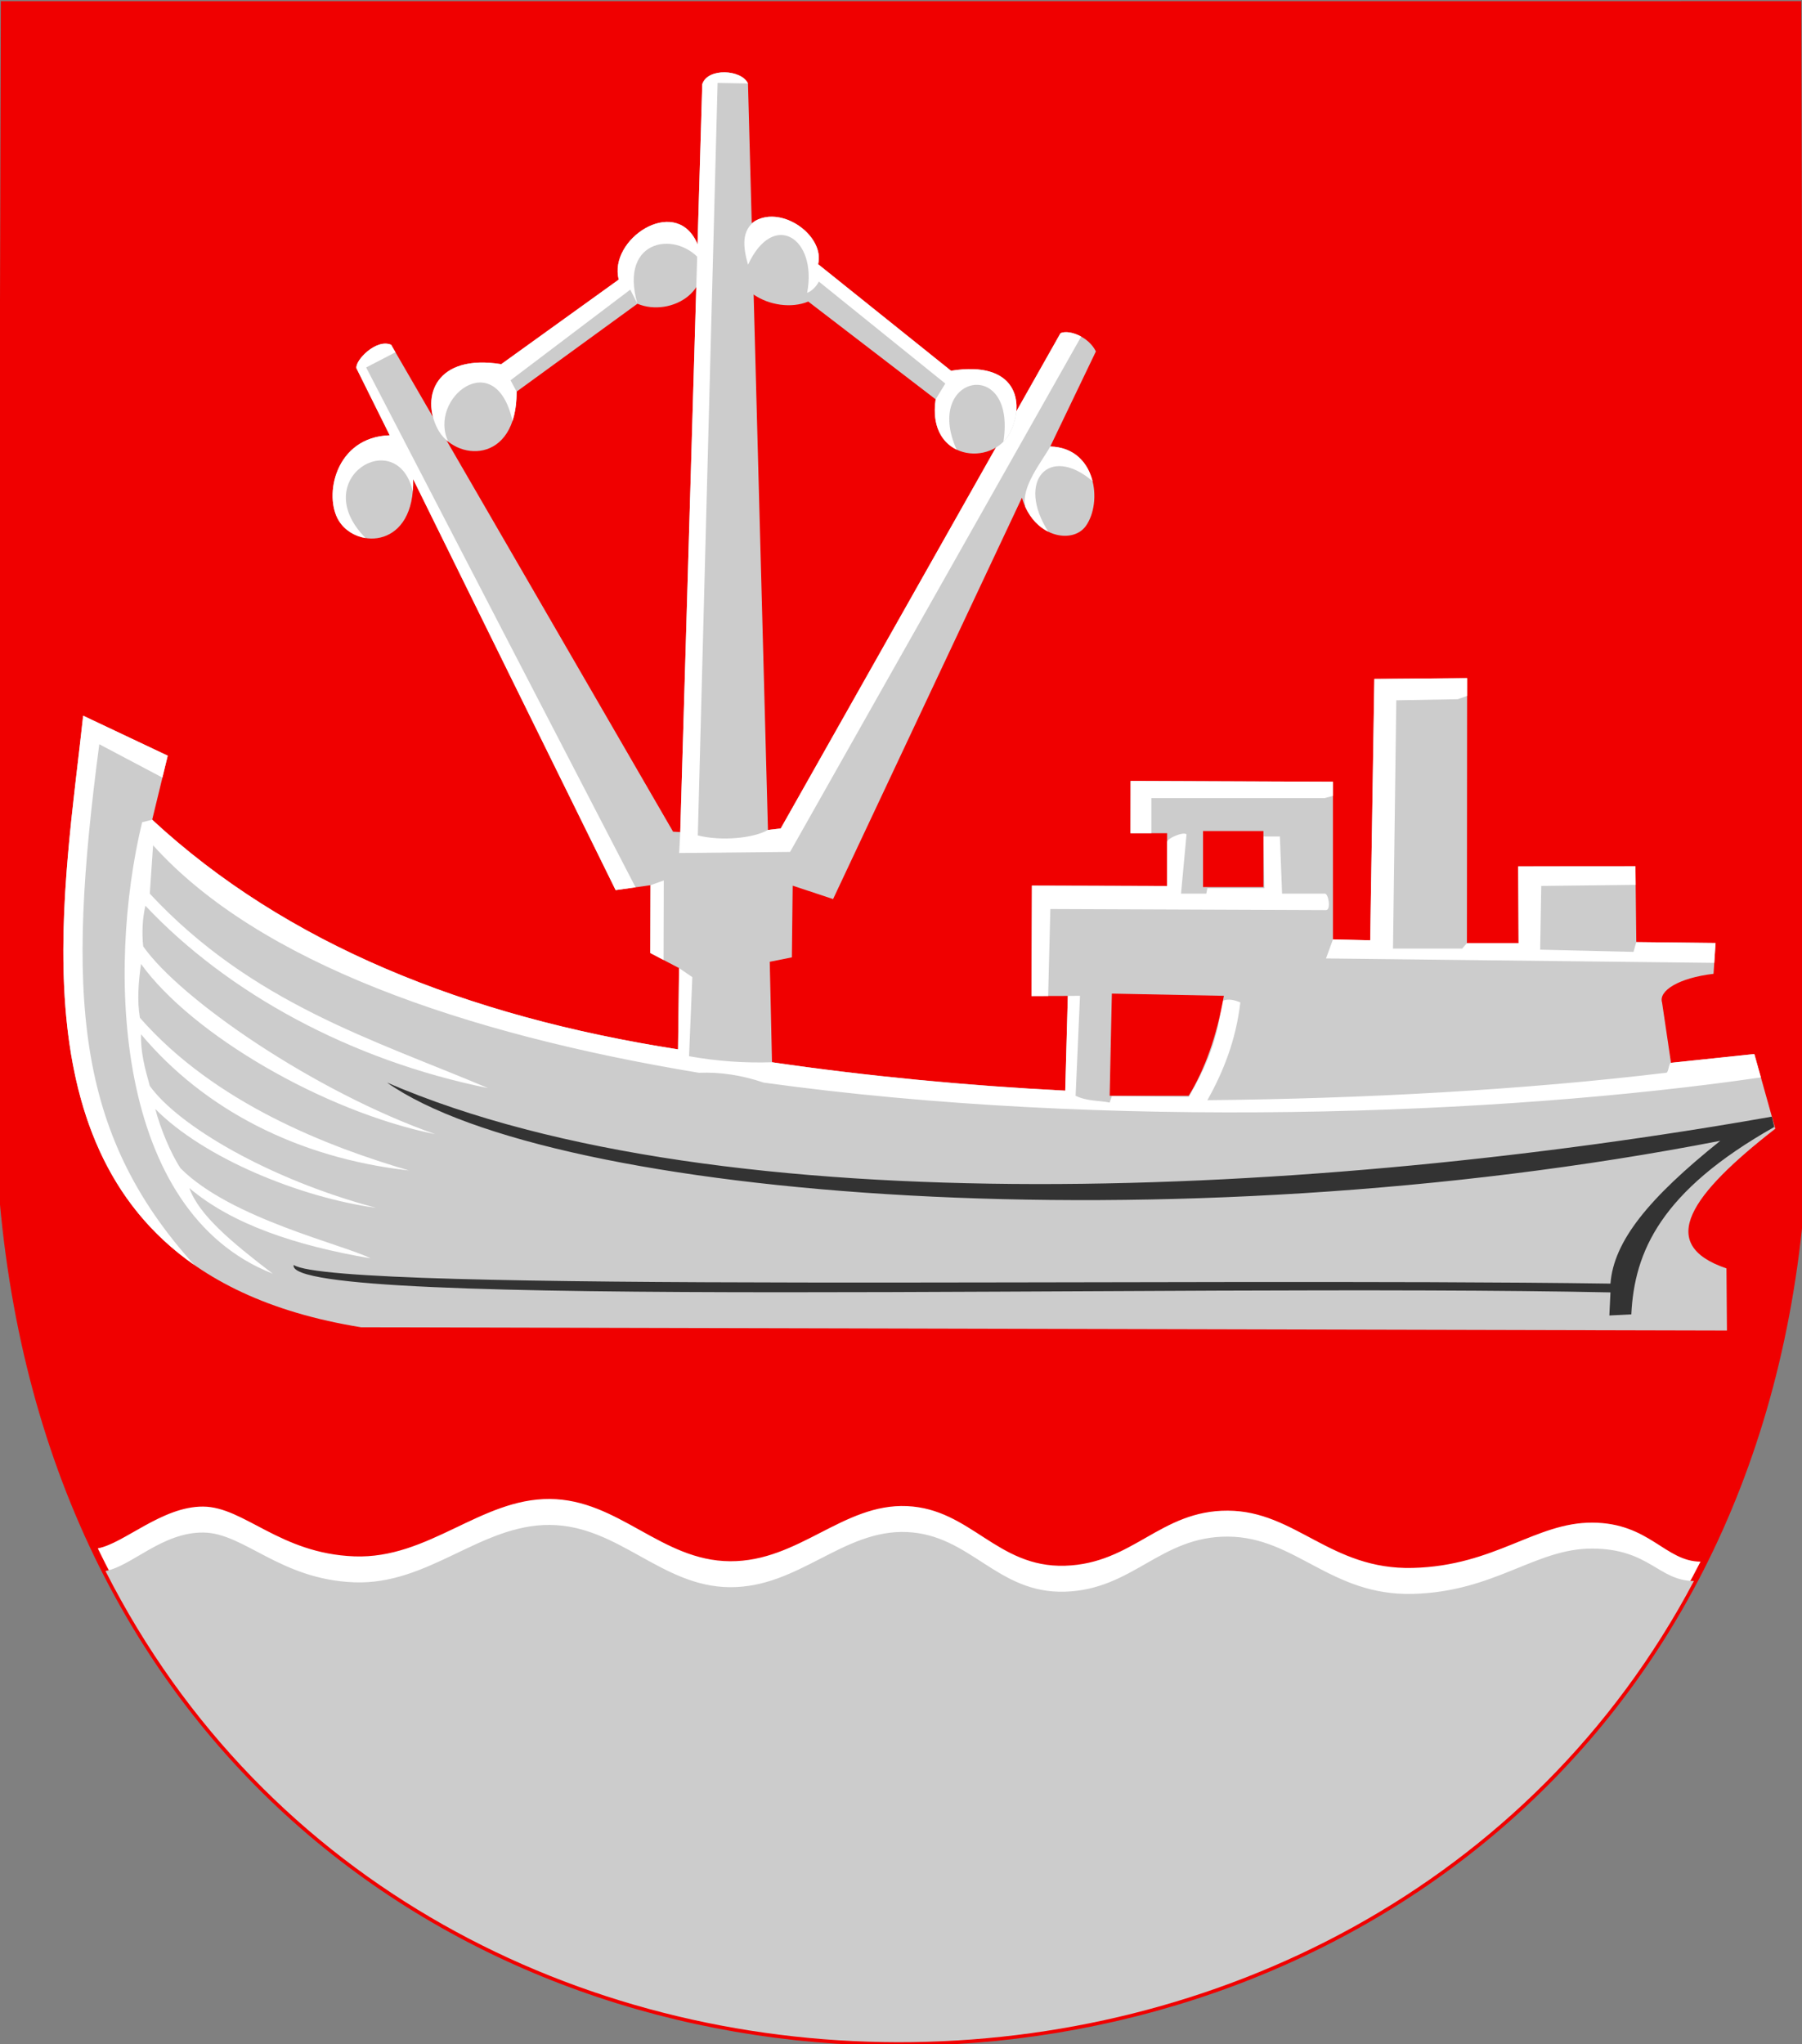 <?xml version="1.0" encoding="UTF-8"?>
<!-- Creator: CorelDRAW -->
<svg xmlns="http://www.w3.org/2000/svg" xmlns:xlink="http://www.w3.org/1999/xlink" xmlns:svg="http://www.w3.org/2000/svg" xml:space="preserve" width="500px" height="567px" shape-rendering="geometricPrecision" text-rendering="geometricPrecision" image-rendering="optimizeQuality" fill-rule="evenodd" clip-rule="evenodd" viewBox="0 0 500 567" version="1.0">
 <rect x="0" y="0" width="500" height="567" fill="#808080" stroke="none"/>
 <g id="Layer_x0020_1">
  <path id="path1937" fill="#F00000" stroke="#F00000" stroke-width="1.984" d="M1.224 1.306l497.584 -0.001 0.913 331.893c-25.696,310.309 -477.704,314.345 -499.412,-7.575l0.914 -324.317z"></path>
  <path fill="#CCCCCC" d="M139.08 101.018l32.605 -23.464c-2.914,-11.122 15.339,-23.311 21.531,-10.537 6.553,13.521 -7.146,21.1 -16.351,17.241l-33.52 24.378c0.1,20.418 -17.229,19.457 -21.971,10.242 -4.558,-8.857 -0.497,-20.788 17.705,-17.86z"></path>
  <path id="path1937_0" fill="white" d="M471.838 433.198c-90.494,177.332 -356.423,178.451 -444.706,-3.694 7.224,-1.297 17.834,-11.655 29.227,-11.583 11.393,0.071 21.289,13.033 41.945,13.811 20.656,0.778 35.02,-16.032 54.204,-15.92 19.184,0.112 30.937,17.169 50.056,17.272 19.119,0.103 31.321,-16.068 49.071,-15.296 17.75,0.772 24.961,17.124 43.873,16.543 18.913,-0.581 26.411,-15.379 45.202,-15.278 18.791,0.101 28.438,16.464 51.282,15.887 22.844,-0.577 34.035,-12.65 49.861,-12.567 15.826,0.082 20.146,10.764 29.983,10.825z"></path>
  <path id="path1937_1" fill="#CCCCCC" d="M470.009 438.569c-90.097,170.177 -352.047,171.894 -440.744,-2.78 7.224,-1.297 15.701,-10.741 27.094,-10.669 11.393,0.071 21.289,13.033 41.945,13.811 20.656,0.778 35.02,-16.032 54.204,-15.92 19.184,0.112 30.937,17.169 50.056,17.272 19.119,0.103 31.321,-16.068 49.071,-15.296 17.75,0.772 24.961,17.124 43.873,16.543 18.913,-0.581 26.411,-15.379 45.202,-15.278 18.791,0.101 28.438,16.464 51.282,15.887 22.844,-0.577 34.035,-12.65 49.861,-12.567 15.826,0.082 18.318,8.936 28.154,8.997z"></path>
  <path fill="#CCCCCC" d="M46.54 209.624l-4.311 17.765c37.152,34.42 86.817,54.474 145.909,63.704l0.287 -22.543 -7.994 -4.189 0.07 -18.811 -9.678 1.367 -56.194 -114.02c0.508,19.151 -15.533,19.563 -20.551,11.657 -4.427,-6.975 -0.99,-23.37 14.061,-23.8l-9.235 -18.588c-0.449,-2.176 5.502,-8.313 9.624,-6.527l78.23 135.067 1.992 0.114 6.105 -207.458c1.487,-4.64 10.898,-4.099 12.69,-0.207l5.539 207.069 3.538 -0.401 77.639 -137.407c2.358,-1.055 7.764,0.938 9.818,5.064l-12.664 26.382c12.781,0.337 14.583,15.566 9.831,22.099 -3.696,5.081 -14.518,3.146 -17.692,-7.906l-52.398 111.344 -11.213 -3.715 -0.225 19.891 -6.136 1.22 0.623 27.875c26.703,3.884 53.851,6.435 81.368,7.882l0.716 -26.282 -10.078 0.033 0.114 -30.63 37.516 0.109 0.007 -14.651 -10.162 0.01 0.024 -14.507 56.141 0.215 0.007 43.737 10.333 0.255 1.15 -72.506 25.743 -0.22 -0.057 73.523 14.336 0.008 -0.11 -21.312 32.535 -0.017 0.235 21.021 22 0.245 -0.572 8.554c-9.635,1.13 -15.308,4.698 -14.278,7.961l2.476 16.722 23.129 -2.432 5.805 20.721c-23.258,18.096 -33.36,32.026 -13.539,38.744l0.131 17.243 -379.002 -0.914c-102.314,-16.517 -83.287,-112.038 -77.095,-169.649l23.464 11.093z"></path>
  <path fill="#333333" d="M107.389 300.308c93.347,40.325 258.609,31.59 384.258,9.446l0.662 2.868c-31.586,17.823 -38.826,34.668 -39.667,51.982l-6.094 0.305 0.305 -6.399c-121.788,-2.54 -368.514,4.977 -365.365,-7.618 11.478,7.821 243.576,3.453 365.365,5.18 0.912,-11.783 10.56,-23.667 30.473,-39.614 -152.665,29.664 -324.035,16.155 -369.936,-16.15z"></path>
  <path fill="white" d="M53.908 350.896c-33.343,-36.898 -35.475,-75.346 -26.357,-144.443l17.514 9.251 1.475 -6.08 -23.464 -11.093c-5.009,46.613 -18.422,118.043 30.832,152.365zm126.593 -105.345l3.678 -1.311 -0.06 22.055 -3.688 -1.933 0.07 -18.811zm-4.15 0.586l-5.528 0.781 -56.194 -114.02c0.031,1.197 -0.001,2.321 -0.092,3.374 -4.365,-18.526 -29.452,-3.532 -13.096,12.986 -2.984,-0.471 -5.746,-2.155 -7.363,-4.703 -4.427,-6.975 -0.99,-23.37 14.061,-23.8l-9.235 -18.588c-0.449,-2.176 5.502,-8.313 9.624,-6.527l1.206 2.081 -8.135 4.213 74.753 144.204zm17.274 -14.391c6.486,1.625 15.41,0.813 19.458,-1.523l3.538 -0.401 77.639 -137.407c1.326,-0.593 3.617,-0.223 5.733,0.95l-80.771 142.953 -30.777 0.305 0.304 -5.802 6.105 -207.458c1.487,-4.64 10.898,-4.099 12.69,-0.207l-8.434 -0.145 -5.485 208.736m97.248 -84.246c-9.01,-14.124 0.262,-24.286 12.278,-14.03 -1.256,-5.048 -4.947,-9.43 -11.737,-9.609 -2.388,4.312 -8.142,11.122 -6.934,16.73 1.539,3.402 3.891,5.674 6.393,6.91zm38.964 156.771c4.825,-8.126 8.38,-16.76 9.142,-26.511 1.32,-0.711 3.047,-0.61 5.18,0.305 -1.219,10.411 -4.672,19.147 -9.142,27.12 43.406,-0.402 87.727,-2.852 127.341,-7.612 0.638,-0.077 0.657,-2.648 1.289,-2.754l23.129 -2.432 1.817 6.486c-72.625,10.55 -182.004,14.537 -276.686,1.439 -6.06,-2.057 -12.058,-2.965 -17.982,-2.727 -65.62,-10.863 -122.206,-30.646 -151.444,-63.096l-0.914 13.408c28.339,30.473 62.164,40.528 93.855,53.936 -38.192,-7.72 -72.321,-26.41 -95.074,-50.584 -0.813,3.453 -1.016,7.516 -0.609,11.275 10.259,14.627 47.334,40.224 81.057,52.108 -31.037,-6.296 -67.606,-27.728 -81.666,-47.232 -0.711,4.977 -1.117,10.259 -0.305,14.931 20.924,23.87 52.514,35.856 74.657,42.357 -30.879,-3.454 -56.882,-16.963 -74.353,-37.786 -0.102,5.079 1.016,9.243 2.438,14.322 7.821,10.97 33.012,25.902 62.773,33.824 -20.875,-2.843 -47.691,-13.711 -61.25,-27.425 1.422,5.485 4.368,12.494 7.009,16.455 13.915,14.017 45.505,21.229 52.717,24.987 -20.811,-3.555 -38.408,-9.446 -50.28,-19.502 2.69,7.465 11.528,14.88 23.159,23.768 -44.084,-17.369 -46.115,-84.409 -36.262,-125.242l2.794 -0.7c37.152,34.42 86.817,54.474 145.909,63.704l0.287 -22.543 3.677 2.504 -0.914 21.94c7.672,1.369 15.345,1.927 23.017,1.672 26.31,3.846 53.432,6.473 81.368,7.882l0.716 -26.282 3.381 -0.033 -1.219 27.73m0 0c3.148,1.542 6.297,1.256 9.446,1.884l0.615 -1.787 21.326 0.207m-0.609 -72.829l-1.524 16.455 7.009 0 0.305 -1.524 15.846 0 -0.305 -14.322c1.524,0 3.047,0 4.571,0l0.609 15.846 11.884 0c1.016,0 1.727,4.571 0.305,4.571l-76.486 -0.305 -0.609 24.124 -4.622 0.015 0.114 -30.63 37.516 0.109 0.005 -12.207c-0.034,-1.016 4.502,-2.946 5.382,-2.133m40.621 -10.666l-2.226 0.61 -48.147 0 0 9.749 -5.793 0.006 0.024 -14.507 56.141 0.215 0.001 3.928zm37.229 -27.73l-2.583 0.914 -17.065 0.305 -0.914 68.868 19.198 0 1.311 -1.496 14.336 0.008 -0.11 -21.312 32.535 -0.017 0.057 5.143 -26.189 0.305 -0.305 17.674 25.902 0.609 0.77 -2.71 22 0.245 -0.369 5.522 -107.723 -1.229 1.928 -5.291 10.333 0.255 1.15 -72.506 25.743 -0.22 -0.004 4.932z"></path>
  <path fill="#CCCCCC" d="M263.879 102.847l-36.872 -29.558c2.305,-9.599 -15.949,-20.263 -21.836,-6.88 -6.049,13.753 9.888,21.1 19.093,17.241l35.348 27.12c-2.538,17.066 15.9,18.926 20.752,9.023 4.03,-8.223 1.716,-19.874 -16.486,-16.946z"></path>
  <path fill="#F00000" d="M308.507 275.625l31.082 0.609c-1.994,11.338 -5.32,20.454 -9.751,27.73l-21.94 0 0.609 -28.339z"></path>
  <rect fill="#F00000" x="333.799" y="230.526" width="16.76" height="15.541"></rect>
  <path fill="white" d="M263.879 102.847l-36.872 -29.558c1.872,-7.799 -9.827,-16.301 -17.437,-12.037 -3.819,2.664 -3.474,7.035 -2.015,12.186 7.063,-15.284 19.286,-7.373 16.404,7.774 1.385,-0.428 2.769,-2.074 3.239,-3.112l35.093 28.299 -2.679 4.371c-1.11,7.466 1.794,12.022 5.819,13.956 -9.356,-20.842 16.692,-26.05 12.985,-2.196 0.774,-0.779 1.437,-1.692 1.948,-2.737 4.03,-8.223 1.716,-19.874 -16.486,-16.946z"></path>
  <path fill="white" d="M139.08 101.018l32.605 -23.464c-2.914,-11.122 15.339,-23.311 21.531,-10.537 1.024,2.112 1.553,4.08 1.683,5.882 -6.515,-9.169 -23.372,-7.025 -18.033,11.359l-1.985 -3.916 -33.218 25.141 1.683 3.153c0.016,3.23 -0.405,5.925 -1.143,8.137 -4.721,-21.192 -23.628,-6.255 -17.798,5.77 -1.241,-0.987 -2.29,-2.225 -3.03,-3.665 -4.558,-8.857 -0.497,-20.788 17.705,-17.86z"></path>
 </g>
</svg>
